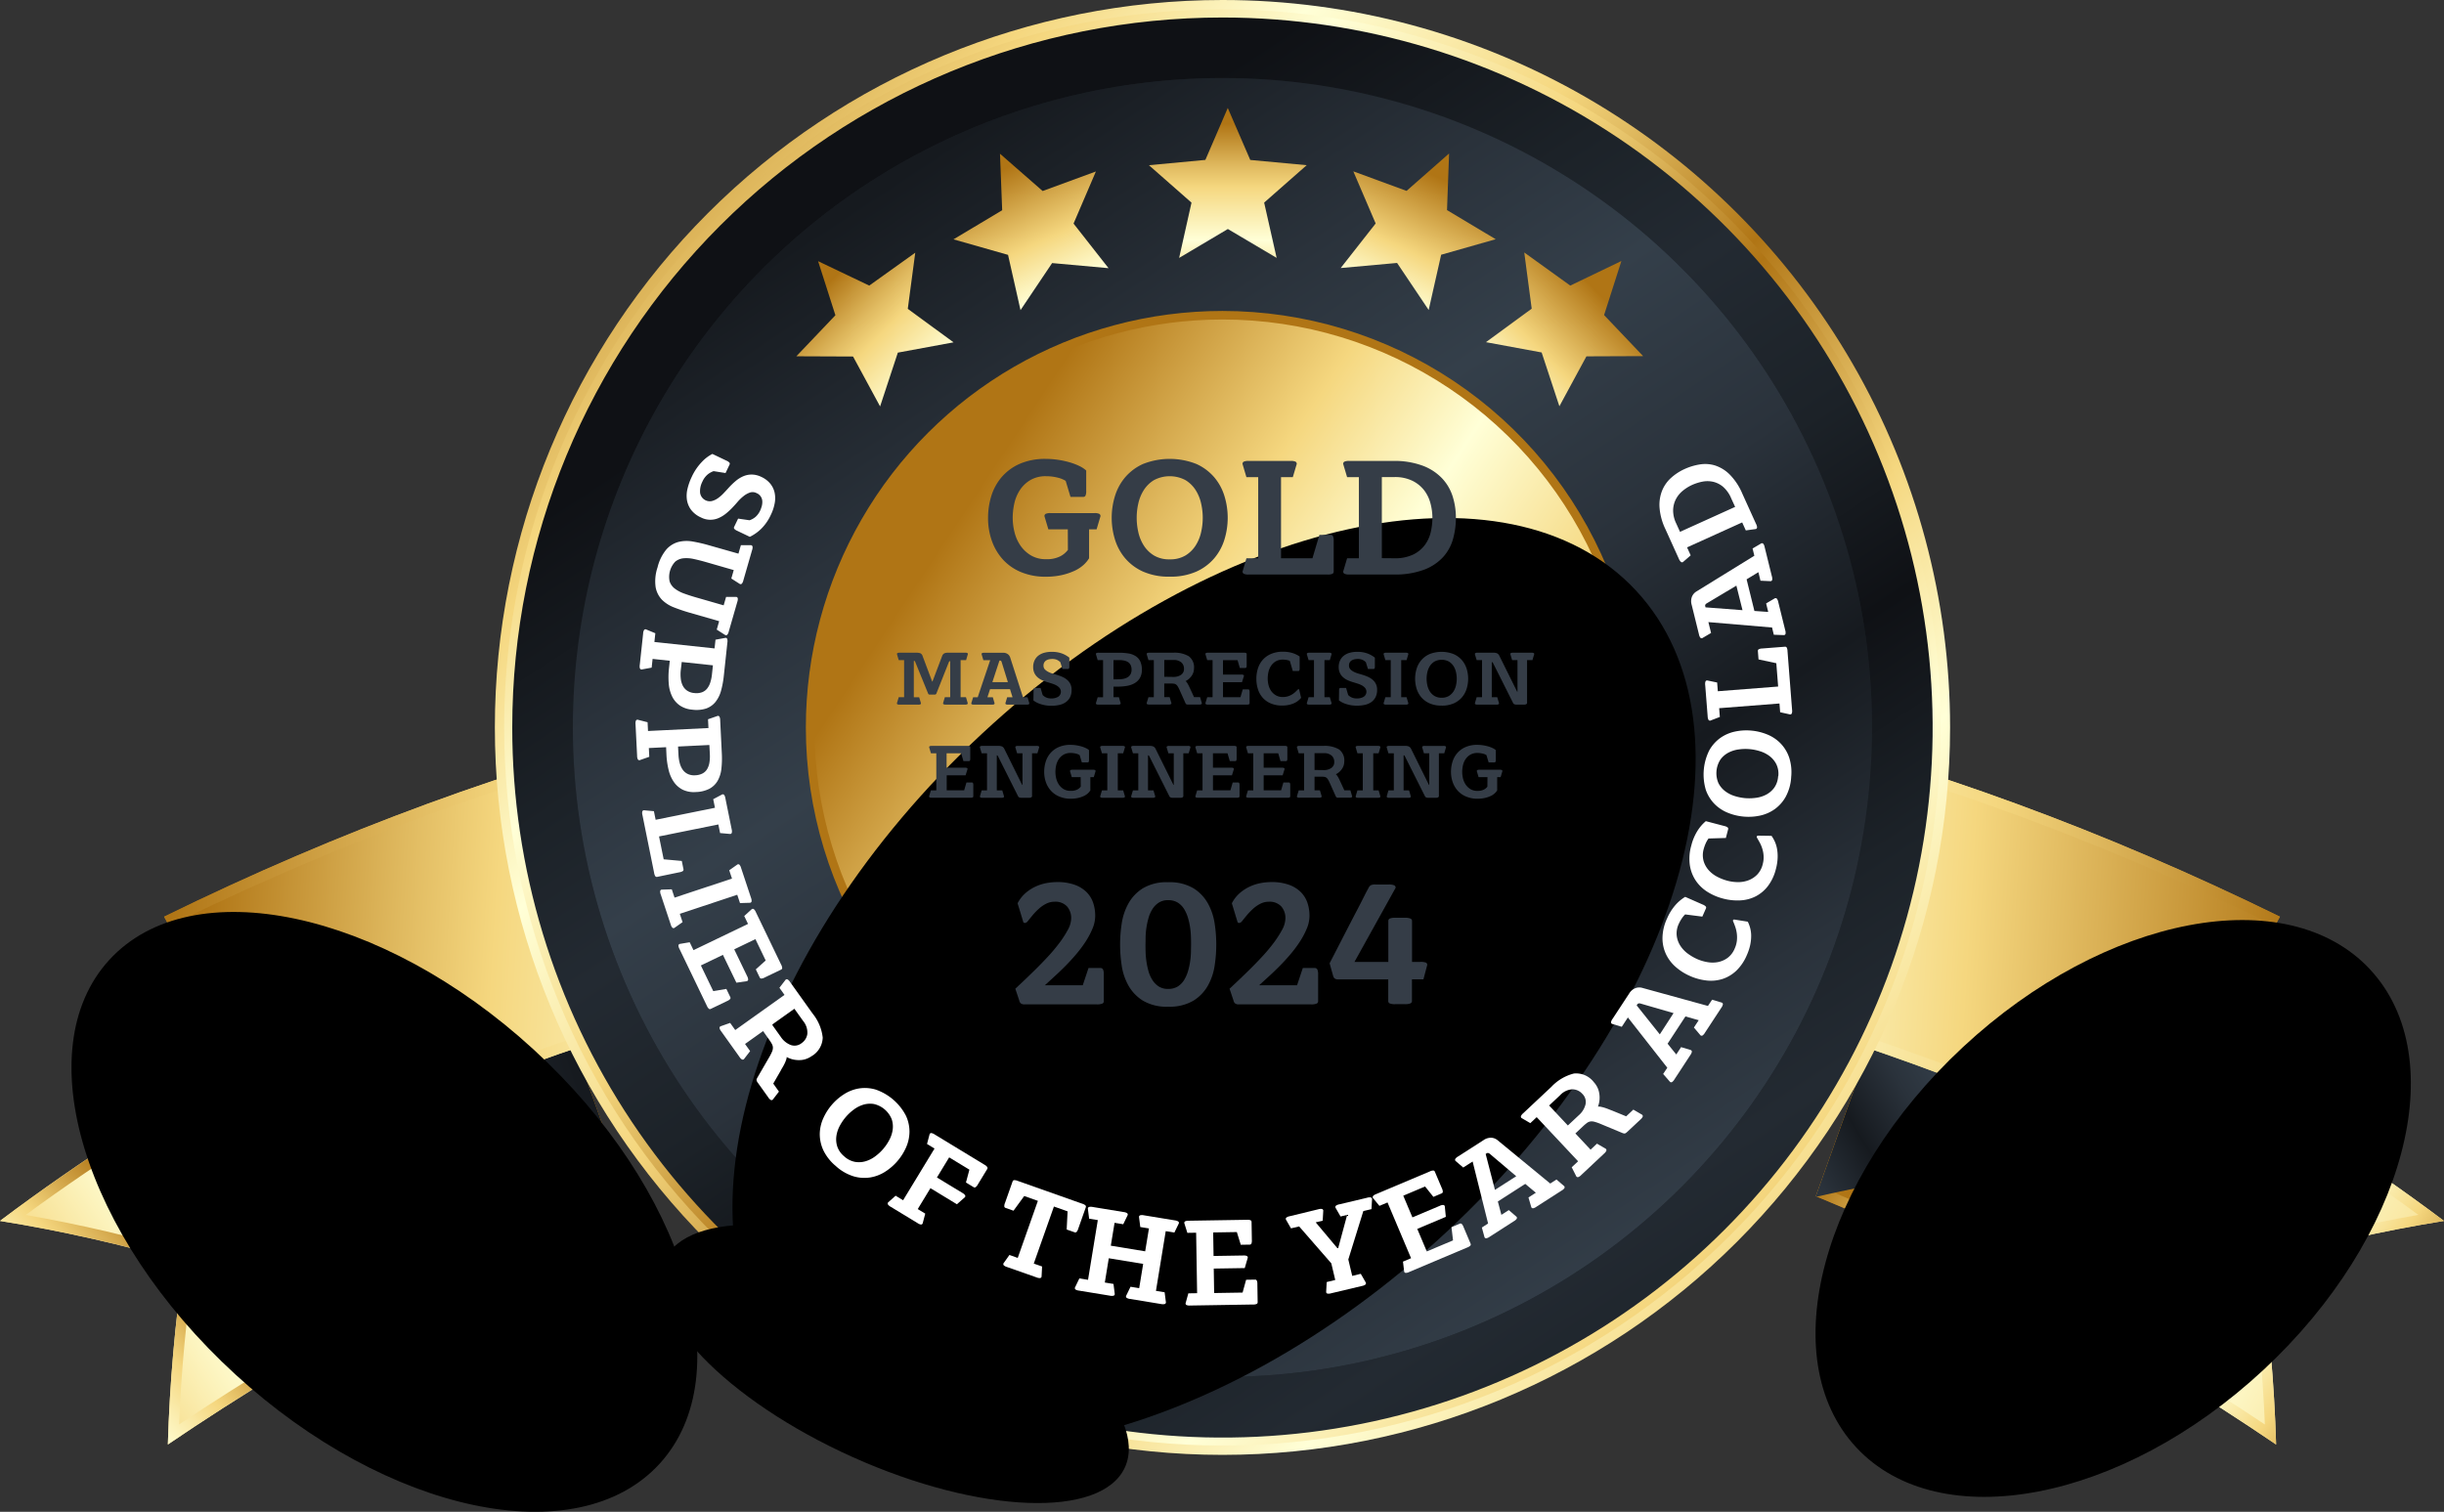 <?xml version="1.0" encoding="UTF-8"?> <svg xmlns="http://www.w3.org/2000/svg" xmlns:xlink="http://www.w3.org/1999/xlink" width="117.513" height="72.707" viewBox="0 0 117.513 72.707"><rect x="0" y="0" width="117.513" height="72.707" fill="#333333" stroke="none"/><defs><clipPath id="clip-path"><path id="Path_72917" data-name="Path 72917" d="M3.9,110.028a71.954,71.954,0,0,1,8.843,2,75.545,75.545,0,0,0-.77,8.752,123.5,123.5,0,0,1,22.131-11.943c-1.817-5.062-2.726-7.591-4.546-12.652A97.931,97.931,0,0,0,3.9,110.028" transform="translate(-3.902 -96.185)" fill="none"></path></clipPath><linearGradient id="linear-gradient" x1="0.771" y1="0.716" x2="-0.927" y2="0.86" gradientUnits="objectBoundingBox"><stop offset="0" stop-color="#b07515"></stop><stop offset="0.039" stop-color="#c49234"></stop><stop offset="0.095" stop-color="#e0ba60"></stop><stop offset="0.14" stop-color="#f5d77f"></stop><stop offset="0.258" stop-color="#ffffd7"></stop><stop offset="0.36" stop-color="#f5d77f"></stop><stop offset="0.489" stop-color="#b07515"></stop><stop offset="0.573" stop-color="#e0ba60"></stop><stop offset="0.613" stop-color="#f5d77f"></stop><stop offset="0.737" stop-color="#ffffd7"></stop><stop offset="0.839" stop-color="#f5d77f"></stop><stop offset="1" stop-color="#b07515"></stop></linearGradient><clipPath id="clip-path-2"><path id="Path_72918" data-name="Path 72918" d="M191.039,108.837a123.444,123.444,0,0,1,22.132,11.943,75.97,75.97,0,0,0-.771-8.752,71.98,71.98,0,0,1,8.844-2,97.888,97.888,0,0,0-25.659-13.843c-1.817,5.061-2.728,7.591-4.546,12.652" transform="translate(-191.039 -96.185)" fill="none"></path></clipPath><linearGradient id="linear-gradient-2" x1="0.416" y1="2.058" x2="0.315" y2="0.207" gradientUnits="objectBoundingBox"><stop offset="0" stop-color="#b07515"></stop><stop offset="0.095" stop-color="#e0ba60"></stop><stop offset="0.14" stop-color="#f5d77f"></stop><stop offset="0.258" stop-color="#ffffd7"></stop><stop offset="0.36" stop-color="#f5d77f"></stop><stop offset="0.489" stop-color="#b07515"></stop><stop offset="0.573" stop-color="#e0ba60"></stop><stop offset="0.613" stop-color="#f5d77f"></stop><stop offset="0.737" stop-color="#ffffd7"></stop><stop offset="0.839" stop-color="#f5d77f"></stop><stop offset="1" stop-color="#b07515"></stop></linearGradient><clipPath id="clip-path-3"><path id="Path_72919" data-name="Path 72919" d="M13.241,112.1l.059-.43-.418-.119a70.483,70.483,0,0,0-7.746-1.81,97.144,97.144,0,0,1,24.124-12.91L33,107.25l.471,1.311a124.036,124.036,0,0,0-20.959,11.256,73.259,73.259,0,0,1,.725-7.721M3.9,110.028a71.954,71.954,0,0,1,8.843,2,75.545,75.545,0,0,0-.77,8.752,123.5,123.5,0,0,1,22.131-11.943c-1.817-5.062-2.726-7.591-4.546-12.652A97.931,97.931,0,0,0,3.9,110.028" transform="translate(-3.902 -96.185)" fill="none"></path></clipPath><linearGradient id="linear-gradient-3" x1="0.055" y1="1.253" x2="1" y2="0.5" xlink:href="#linear-gradient-2"></linearGradient><clipPath id="clip-path-4"><path id="Path_72920" data-name="Path 72920" d="M191.67,108.561l2.236-6.223,1.981-5.511a97.177,97.177,0,0,1,24.124,12.91,70.664,70.664,0,0,0-7.749,1.81l-.419.119.059.43a72.792,72.792,0,0,1,.727,7.721,124.1,124.1,0,0,0-20.96-11.256m-.631.277a123.444,123.444,0,0,1,22.132,11.943,75.97,75.97,0,0,0-.771-8.752,71.98,71.98,0,0,1,8.844-2,97.888,97.888,0,0,0-25.659-13.843c-1.817,5.061-2.728,7.591-4.546,12.652" transform="translate(-191.039 -96.185)" fill="none"></path></clipPath><linearGradient id="linear-gradient-4" x1="0.851" y1="1" x2="0" y2="0.5" xlink:href="#linear-gradient-2"></linearGradient><clipPath id="clip-path-5"><path id="Path_72921" data-name="Path 72921" d="M20.813,94.295c2.583,4.717,3.874,7.078,6.458,11.795a65.6,65.6,0,0,1,15.872,1.685c-1.82-5.062-2.728-7.592-4.548-12.653a75.484,75.484,0,0,0-11.872-1c-1.748,0-3.651.06-5.91.173" transform="translate(-20.813 -94.122)" fill="none"></path></clipPath><linearGradient id="linear-gradient-5" x1="-1.27" y1="1.402" x2="0.963" y2="0.941" gradientUnits="objectBoundingBox"><stop offset="0" stop-color="#161a1f"></stop><stop offset="0.14" stop-color="#2a323b"></stop><stop offset="0.258" stop-color="#343f4a"></stop><stop offset="0.36" stop-color="#2a323b"></stop><stop offset="0.489" stop-color="#161a1f"></stop><stop offset="0.613" stop-color="#2a323b"></stop><stop offset="0.737" stop-color="#343f4a"></stop><stop offset="0.839" stop-color="#2a323b"></stop><stop offset="1" stop-color="#161a1f"></stop></linearGradient><clipPath id="clip-path-6"><path id="Path_72922" data-name="Path 72922" d="M195.555,95.121c-1.817,5.061-2.726,7.591-4.545,12.653a65.572,65.572,0,0,1,15.871-1.685c2.584-4.717,3.875-7.078,6.459-11.795-2.259-.113-4.163-.173-5.912-.173a75.515,75.515,0,0,0-11.874,1" transform="translate(-191.01 -94.122)" fill="none"></path></clipPath><linearGradient id="linear-gradient-6" x1="0.698" y1="0.827" x2="-0.355" y2="1.221" xlink:href="#linear-gradient-5"></linearGradient><clipPath id="clip-path-7"><path id="Path_72923" data-name="Path 72923" d="M20.813,80.3c2.583,4.717,3.874,7.078,6.458,11.795,29.824-14.345,58.994-14.347,88.818,0,2.584-4.717,3.875-7.078,6.459-11.795-16.879-8.278-33.872-12.417-50.87-12.416S37.687,72.018,20.813,80.3" transform="translate(-20.813 -67.879)" fill="none"></path></clipPath><linearGradient id="linear-gradient-7" x1="0.014" y1="1.083" x2="1" y2="1.097" xlink:href="#linear-gradient-2"></linearGradient><clipPath id="clip-path-8"><path id="Path_72924" data-name="Path 72924" d="M71.686,67.88v.5c16.715,0,33.594,4.084,50.172,12.137l-5.516,10.07-.465.848c-14.767-7.036-29.635-10.6-44.2-10.6s-29.427,3.567-44.2,10.6l-2.973-5.429-3-5.489C38.08,72.464,54.958,68.382,71.679,68.38l.006-.5h-.006c-16.994,0-33.991,4.139-50.866,12.416,2.583,4.717,3.874,7.078,6.458,11.795,14.913-7.173,29.66-10.76,44.409-10.76s29.5,3.586,44.409,10.76c2.584-4.717,3.875-7.078,6.459-11.795C105.673,72.02,88.684,67.88,71.69,67.88h0" transform="translate(-20.813 -67.88)" fill="none"></path></clipPath><linearGradient id="linear-gradient-8" x1="0.901" y1="0.901" x2="0.106" y2="0.106" xlink:href="#linear-gradient-2"></linearGradient><clipPath id="clip-path-9"><path id="Path_72925" data-name="Path 72925" d="M89.881,0a34.985,34.985,0,1,0,34.987,34.985A34.984,34.984,0,0,0,89.881,0Z" transform="translate(-54.896)" fill="none"></path></clipPath><linearGradient id="linear-gradient-9" x1="0.532" y1="1.007" x2="0.468" y2="0.05" xlink:href="#linear-gradient-2"></linearGradient><clipPath id="clip-path-10"><path id="Path_72926" data-name="Path 72926" d="M55.861,35.5A34.535,34.535,0,1,0,90.4.966,34.533,34.533,0,0,0,55.861,35.5" transform="translate(-55.861 -0.966)" fill="none"></path></clipPath><linearGradient id="linear-gradient-10" x1="0.983" y1="0.985" x2="0.046" y2="0.035" xlink:href="#linear-gradient-2"></linearGradient><clipPath id="clip-path-11"><path id="Path_72927" data-name="Path 72927" d="M56.692,35.943A34.148,34.148,0,1,0,90.839,1.8,34.147,34.147,0,0,0,56.692,35.943" transform="translate(-56.692 -1.797)" fill="none"></path></clipPath><linearGradient id="linear-gradient-11" x1="0.571" y1="1.051" x2="0.736" y2="0.264" gradientUnits="objectBoundingBox"><stop offset="0" stop-color="#0f1115"></stop><stop offset="0.14" stop-color="#1c2228"></stop><stop offset="0.258" stop-color="#232a32"></stop><stop offset="0.36" stop-color="#1c2228"></stop><stop offset="0.489" stop-color="#0f1115"></stop><stop offset="0.613" stop-color="#1c2228"></stop><stop offset="0.737" stop-color="#232a32"></stop><stop offset="0.839" stop-color="#1c2228"></stop><stop offset="1" stop-color="#0f1115"></stop></linearGradient><clipPath id="clip-path-12"><path id="Path_72928" data-name="Path 72928" d="M62.938,39.275A31.234,31.234,0,1,0,94.171,8.043,31.231,31.231,0,0,0,62.938,39.275" transform="translate(-62.938 -8.043)" fill="none"></path></clipPath><linearGradient id="linear-gradient-12" x1="-0.186" y1="0.985" x2="-0.181" y2="0.985" xlink:href="#linear-gradient-5"></linearGradient><linearGradient id="linear-gradient-13" x1="0.511" y1="1.146" x2="0.708" y2="0.183" xlink:href="#linear-gradient-5"></linearGradient><clipPath id="clip-path-14"><path id="Path_72930" data-name="Path 72930" d="M86.952,52.084a20.03,20.03,0,1,0,20.029-20.03,20.029,20.029,0,0,0-20.029,20.03" transform="translate(-86.952 -32.054)" fill="none"></path></clipPath><linearGradient id="linear-gradient-14" x1="-1.013" y1="1.569" x2="-1.001" y2="1.569" xlink:href="#linear-gradient-2"></linearGradient><clipPath id="clip-path-15"><path id="Path_72931" data-name="Path 72931" d="M87.833,52.554a19.619,19.619,0,1,0,19.618-19.619A19.618,19.618,0,0,0,87.833,52.554" transform="translate(-87.833 -32.935)" fill="none"></path></clipPath><linearGradient id="linear-gradient-15" x1="0.905" y1="1.396" x2="0.657" y2="0.174" xlink:href="#linear-gradient-2"></linearGradient><clipPath id="clip-path-16"><path id="Path_72932" data-name="Path 72932" d="M125.022,13.619l-2.715.255,2.048,1.8-.595,2.659,2.343-1.39,2.345,1.388-.6-2.658,2.046-1.8-2.714-.252-1.081-2.5Z" transform="translate(-122.307 -11.116)" fill="none"></path></clipPath><linearGradient id="linear-gradient-16" x1="0.692" y1="0.308" x2="-0.773" y2="1.773" xlink:href="#linear-gradient-2"></linearGradient><clipPath id="clip-path-17"><path id="Path_72933" data-name="Path 72933" d="M145.238,17.626l-2.56-.939,1.074,2.506-1.682,2.144,2.712-.245,1.519,2.262.6-2.657,2.622-.746-2.34-1.4.1-2.724Z" transform="translate(-142.07 -15.833)" fill="none"></path></clipPath><linearGradient id="linear-gradient-17" x1="-1.07" y1="2.033" x2="0.675" y2="0.264" xlink:href="#linear-gradient-2"></linearGradient><clipPath id="clip-path-18"><path id="Path_72934" data-name="Path 72934" d="M159.246,28.728l-2.2,1.611,2.678.495.853,2.587,1.3-2.4,2.727-.011-1.878-1.974.832-2.6L161.1,27.618l-2.212-1.593Z" transform="translate(-157.049 -26.025)" fill="none"></path></clipPath><linearGradient id="linear-gradient-18" x1="-1.684" y1="2.229" x2="0.668" y2="0.234" xlink:href="#linear-gradient-2"></linearGradient><clipPath id="clip-path-19"><path id="Path_72935" data-name="Path 72935" d="M89.477,27.618l-2.459-1.174.832,2.6-1.878,1.974,2.727.011,1.3,2.4.853-2.587,2.678-.495-2.2-1.611.359-2.7Z" transform="translate(-85.972 -26.025)" fill="none"></path></clipPath><linearGradient id="linear-gradient-19" x1="0.8" y1="0.234" x2="-1.237" y2="2.671" xlink:href="#linear-gradient-2"></linearGradient><clipPath id="clip-path-20"><path id="Path_72936" data-name="Path 72936" d="M104.508,18.557l-2.341,1.4,2.623.746.6,2.657,1.519-2.262,2.713.245-1.682-2.144,1.074-2.506-2.56.939-2.051-1.793Z" transform="translate(-102.167 -15.833)" fill="none"></path></clipPath><linearGradient id="linear-gradient-20" x1="-1.048" y1="2.07" x2="0.777" y2="0.291" xlink:href="#linear-gradient-2"></linearGradient><clipPath id="clip-path-21"><rect id="Rectangle_3130" data-name="Rectangle 3130" width="46.312" height="44.728" fill="none"></rect></clipPath><clipPath id="clip-path-22"><path id="Path_72937" data-name="Path 72937" d="M122.832,56.886c6.16,6.623,2.075,20.441-9.129,30.865s-25.281,13.5-31.444,6.883-2.075-20.442,9.129-30.865,25.281-13.506,31.444-6.883" transform="translate(-79.389 -53.396)" fill="none"></path></clipPath><radialGradient id="radial-gradient" cx="0.5" cy="0.5" r="0.378" gradientTransform="matrix(0.999, 0, 0, -0.591, 0, 1.458)" gradientUnits="objectBoundingBox"><stop offset="0" stop-color="#ffc94c"></stop><stop offset="0.14" stop-color="#a2621e"></stop><stop offset="0.163" stop-color="#955a1b"></stop><stop offset="0.25" stop-color="#6e4214"></stop><stop offset="0.343" stop-color="#4c2e0e"></stop><stop offset="0.441" stop-color="#301d08"></stop><stop offset="0.546" stop-color="#1a1004"></stop><stop offset="0.663" stop-color="#0b0702"></stop><stop offset="0.798" stop-color="#020100"></stop><stop offset="1"></stop></radialGradient><clipPath id="clip-path-23"><rect id="Rectangle_3132" data-name="Rectangle 3132" width="28.624" height="27.742" fill="none"></rect></clipPath><clipPath id="clip-path-24"><path id="Path_72938" data-name="Path 72938" d="M217.674,97.22c3.988,4.288,1.694,12.909-5.129,19.257s-15.587,8.016-19.577,3.729S191.275,107.3,198.1,100.95s15.586-8.017,19.577-3.73" transform="translate(-191.009 -94.843)" fill="none"></path></clipPath><radialGradient id="radial-gradient-2" r="0.372" gradientTransform="matrix(0.999, 0, 0, -0.628, -0.002, 1.521)" xlink:href="#radial-gradient"></radialGradient><clipPath id="clip-path-25"><rect id="Rectangle_3134" data-name="Rectangle 3134" width="30.091" height="28.848" fill="none"></rect></clipPath><clipPath id="clip-path-26"><path id="Path_72939" data-name="Path 72939" d="M39.543,120.551c-3.956,4.317-13.085,2.393-20.391-4.3s-10.02-15.62-6.064-19.938,13.085-2.393,20.391,4.3,10.021,15.619,6.064,19.938" transform="translate(-11.271 -94.008)" fill="none"></path></clipPath><radialGradient id="radial-gradient-3" r="0.377" gradientTransform="matrix(0, 1, 0.592, 0, -0.467, 0.839)" xlink:href="#radial-gradient"></radialGradient><clipPath id="clip-path-27"><rect id="Rectangle_3136" data-name="Rectangle 3136" width="22.519" height="13.391" fill="none"></rect></clipPath><clipPath id="clip-path-28"><path id="Path_72940" data-name="Path 72940" d="M94.307,137.9c-1.111,2.479-6.972,2.264-13.088-.481s-10.175-6.978-9.063-9.456,6.972-2.263,13.089.481,10.175,6.978,9.062,9.456" transform="translate(-71.972 -126.234)" fill="none"></path></clipPath><radialGradient id="radial-gradient-4" r="0.428" gradientTransform="matrix(0, 1, 0.487, 0, -1.856, 2.334)" xlink:href="#radial-gradient"></radialGradient></defs><g id="Group_24963" data-name="Group 24963" transform="translate(-1799.243 -9272.156)"><g id="Group_24897" data-name="Group 24897" transform="translate(1799.243 9317.031)" clip-path="url(#clip-path)"><rect id="Rectangle_3109" data-name="Rectangle 3109" width="38.301" height="36.071" transform="translate(-10.354 5.662) rotate(-28.673)" fill="url(#linear-gradient)"></rect></g><g id="Group_24899" data-name="Group 24899" transform="translate(1886.552 9317.031)" clip-path="url(#clip-path-2)"><rect id="Rectangle_3110" data-name="Rectangle 3110" width="36.647" height="38.561" transform="translate(-10.865 18.058) rotate(-58.965)" fill="url(#linear-gradient-2)"></rect></g><g id="Group_24901" data-name="Group 24901" transform="translate(1799.243 9317.031)" clip-path="url(#clip-path-3)"><rect id="Rectangle_3111" data-name="Rectangle 3111" width="30.204" height="24.595" fill="url(#linear-gradient-3)"></rect></g><g id="Group_24903" data-name="Group 24903" transform="translate(1886.552 9317.031)" clip-path="url(#clip-path-4)"><rect id="Rectangle_3112" data-name="Rectangle 3112" width="30.205" height="24.595" fill="url(#linear-gradient-4)"></rect></g><g id="Group_24905" data-name="Group 24905" transform="translate(1807.133 9316.068)" clip-path="url(#clip-path-5)"><rect id="Rectangle_3113" data-name="Rectangle 3113" width="22.33" height="13.652" fill="url(#linear-gradient-5)"></rect></g><g id="Group_24907" data-name="Group 24907" transform="translate(1886.539 9316.068)" clip-path="url(#clip-path-6)"><rect id="Rectangle_3114" data-name="Rectangle 3114" width="22.33" height="13.652" transform="translate(0 0)" fill="url(#linear-gradient-6)"></rect></g><g id="Group_24909" data-name="Group 24909" transform="translate(1807.133 9303.825)" clip-path="url(#clip-path-7)"><rect id="Rectangle_3115" data-name="Rectangle 3115" width="101.735" height="24.212" transform="translate(0 -0.001)" fill="url(#linear-gradient-7)"></rect></g><g id="Group_24911" data-name="Group 24911" transform="translate(1807.133 9303.825)" clip-path="url(#clip-path-8)"><rect id="Rectangle_3116" data-name="Rectangle 3116" width="89.057" height="89.057" transform="translate(-12.105 12.105) rotate(-45)" fill="url(#linear-gradient-8)"></rect></g><g id="Group_24913" data-name="Group 24913" transform="translate(1823.035 9272.156)" clip-path="url(#clip-path-9)"><rect id="Rectangle_3117" data-name="Rectangle 3117" width="98.954" height="98.954" transform="translate(-34.985 34.985) rotate(-45)" fill="url(#linear-gradient-9)"></rect></g><g id="Group_24915" data-name="Group 24915" transform="translate(1823.485 9272.607)" clip-path="url(#clip-path-10)"><rect id="Rectangle_3118" data-name="Rectangle 3118" width="69.071" height="69.068" transform="translate(0 0)" fill="url(#linear-gradient-10)"></rect></g><g id="Group_24917" data-name="Group 24917" transform="translate(1823.873 9272.995)" clip-path="url(#clip-path-11)"><rect id="Rectangle_3119" data-name="Rectangle 3119" width="96.584" height="96.584" transform="translate(-34.147 34.147) rotate(-45)" fill="url(#linear-gradient-11)"></rect></g><g id="Group_24919" data-name="Group 24919" transform="translate(1826.787 9275.909)" clip-path="url(#clip-path-12)"><rect id="Rectangle_3120" data-name="Rectangle 3120" width="88.341" height="88.341" transform="translate(-31.232 31.232) rotate(-45)" fill="url(#linear-gradient-12)"></rect></g><g id="Group_24921" data-name="Group 24921" transform="translate(1826.787 9275.909)" clip-path="url(#clip-path-12)"><rect id="Rectangle_3121" data-name="Rectangle 3121" width="88.341" height="88.341" transform="translate(-31.232 31.232) rotate(-45)" fill="url(#linear-gradient-13)"></rect></g><g id="Group_24923" data-name="Group 24923" transform="translate(1837.99 9287.111)" clip-path="url(#clip-path-14)"><rect id="Rectangle_3122" data-name="Rectangle 3122" width="40.061" height="40.06" fill="url(#linear-gradient-14)"></rect></g><g id="Group_24925" data-name="Group 24925" transform="translate(1838.401 9287.522)" clip-path="url(#clip-path-15)"><rect id="Rectangle_3123" data-name="Rectangle 3123" width="55.491" height="55.491" transform="translate(-19.619 19.619) rotate(-45)" fill="url(#linear-gradient-15)"></rect></g><g id="Group_24927" data-name="Group 24927" transform="translate(1854.485 9277.343)" clip-path="url(#clip-path-16)"><rect id="Rectangle_3124" data-name="Rectangle 3124" width="10.469" height="10.469" transform="translate(-3.608 3.608) rotate(-45)" fill="url(#linear-gradient-16)"></rect></g><g id="Group_24929" data-name="Group 24929" transform="translate(1863.706 9279.543)" clip-path="url(#clip-path-17)"><rect id="Rectangle_3125" data-name="Rectangle 3125" width="9.54" height="9.579" transform="translate(-2.365 0.837) rotate(-19.489)" fill="url(#linear-gradient-17)"></rect></g><g id="Group_24931" data-name="Group 24931" transform="translate(1870.694 9284.298)" clip-path="url(#clip-path-18)"><rect id="Rectangle_3126" data-name="Rectangle 3126" width="8.038" height="7.889" transform="translate(-0.497 0.034) rotate(-3.864)" fill="url(#linear-gradient-18)"></rect></g><g id="Group_24933" data-name="Group 24933" transform="translate(1837.533 9284.298)" clip-path="url(#clip-path-19)"><rect id="Rectangle_3127" data-name="Rectangle 3127" width="7.889" height="8.037" transform="matrix(0.067, -0.998, 0.998, 0.067, -0.497, 7.363)" fill="url(#linear-gradient-19)"></rect></g><g id="Group_24935" data-name="Group 24935" transform="translate(1845.089 9279.543)" clip-path="url(#clip-path-20)"><rect id="Rectangle_3128" data-name="Rectangle 3128" width="9.579" height="9.541" transform="translate(-2.365 6.684) rotate(-70.511)" fill="url(#linear-gradient-20)"></rect></g><g id="Group_24962" data-name="Group 24962" transform="translate(1797.423 9272.156)"><g id="Group_24941" data-name="Group 24941" transform="translate(37.039 24.912)" style="mix-blend-mode: screen;isolation: isolate"><g id="Group_24940" data-name="Group 24940"><g id="Group_24939" data-name="Group 24939" clip-path="url(#clip-path-21)"><g id="Group_24938" data-name="Group 24938" transform="translate(0 0)"><g id="Group_24937" data-name="Group 24937" clip-path="url(#clip-path-22)"><rect id="Rectangle_3129" data-name="Rectangle 3129" width="73.46" height="73.363" transform="matrix(0.732, -0.681, 0.681, 0.732, -28.721, 20.527)" fill="url(#radial-gradient)"></rect></g></g></g></g></g><g id="Group_24946" data-name="Group 24946" transform="translate(89.115 44.249)" style="mix-blend-mode: screen;isolation: isolate"><g id="Group_24945" data-name="Group 24945"><g id="Group_24944" data-name="Group 24944" clip-path="url(#clip-path-23)"><g id="Group_24943" data-name="Group 24943" transform="translate(0 0)"><g id="Group_24942" data-name="Group 24942" clip-path="url(#clip-path-24)"><rect id="Rectangle_3131" data-name="Rectangle 3131" width="45.426" height="45.369" transform="matrix(0.732, -0.681, 0.681, 0.732, -17.769, 12.734)" fill="url(#radial-gradient-2)"></rect></g></g></g></g></g><g id="Group_24951" data-name="Group 24951" transform="translate(5.258 43.859)" style="mix-blend-mode: screen;isolation: isolate"><g id="Group_24950" data-name="Group 24950"><g id="Group_24949" data-name="Group 24949" clip-path="url(#clip-path-25)"><g id="Group_24948" data-name="Group 24948" transform="translate(0 0)"><g id="Group_24947" data-name="Group 24947" clip-path="url(#clip-path-26)"><rect id="Rectangle_3133" data-name="Rectangle 3133" width="47.454" height="47.546" transform="translate(-18.511 15.86) rotate(-47.506)" fill="url(#radial-gradient-3)"></rect></g></g></g></g></g><g id="Group_24956" data-name="Group 24956" transform="translate(33.578 58.894)" style="mix-blend-mode: screen;isolation: isolate"><g id="Group_24955" data-name="Group 24955"><g id="Group_24954" data-name="Group 24954" clip-path="url(#clip-path-27)"><g id="Group_24953" data-name="Group 24953" transform="translate(0 0)"><g id="Group_24952" data-name="Group 24952" clip-path="url(#clip-path-28)"><rect id="Rectangle_3135" data-name="Rectangle 3135" width="23.566" height="28.336" transform="translate(-6.49 11.648) rotate(-65.841)" fill="url(#radial-gradient-4)"></rect></g></g></g></g></g><path id="Path_72941" data-name="Path 72941" d="M76.579,47.115a.394.394,0,0,1,.145.1.089.089,0,0,1,0,.095l-.19.4-.574-.091a.951.951,0,0,0-.273.149.938.938,0,0,0-.267.357.994.994,0,0,0-.11.532.471.471,0,0,0,.567.4.9.9,0,0,0,.288-.135,1.832,1.832,0,0,0,.266-.23q.128-.134.235-.253a3.5,3.5,0,0,1,.348-.34,1.469,1.469,0,0,1,.375-.235,1.016,1.016,0,0,1,.415-.081,1.092,1.092,0,0,1,.461.118,1.187,1.187,0,0,1,.416.316,1.037,1.037,0,0,1,.21.427,1.289,1.289,0,0,1,.008.507,2.118,2.118,0,0,1-.186.567,2.287,2.287,0,0,1-.472.681,2.116,2.116,0,0,1-.54.379l-.606-.29a.392.392,0,0,1-.145-.1.089.089,0,0,1,0-.094l.188-.392.551.079a.88.88,0,0,0,.293-.167.946.946,0,0,0,.217-.3,1.351,1.351,0,0,0,.073-.2.747.747,0,0,0,.03-.233.443.443,0,0,0-.277-.406.413.413,0,0,0-.325-.025,1.049,1.049,0,0,0-.307.175,2.056,2.056,0,0,0-.277.268c-.085.1-.161.183-.229.255a3.252,3.252,0,0,1-.334.312,1.491,1.491,0,0,1-.364.219.983.983,0,0,1-.839-.034,1.217,1.217,0,0,1-.48-.375,1.087,1.087,0,0,1-.194-.476,1.411,1.411,0,0,1,.031-.538,2.8,2.8,0,0,1,.2-.559,2.609,2.609,0,0,1,.494-.728,1.846,1.846,0,0,1,.5-.378Z" transform="translate(-39.828 -24.96)" fill="#fff"></path><path id="Path_72942" data-name="Path 72942" d="M75.413,56.365l.117-.406.494,0a.087.087,0,0,1,.067.066.384.384,0,0,1-.023.173l-.418,1.45a.4.4,0,0,1-.072.159.09.09,0,0,1-.092.02l-.416-.266.117-.406-1.309-.377q-.32-.092-.6-.153a1.591,1.591,0,0,0-.509-.037.728.728,0,0,0-.392.159,1.066,1.066,0,0,0-.274.95.72.72,0,0,0,.249.348,1.638,1.638,0,0,0,.456.241q.274.1.594.191l1.3.374.117-.405.494,0a.089.089,0,0,1,.068.066.392.392,0,0,1-.023.173l-.409,1.42a.386.386,0,0,1-.072.159.087.087,0,0,1-.092.02l-.416-.266.117-.405-1.432-.412q-.387-.112-.74-.251a1.638,1.638,0,0,1-.584-.374,1.169,1.169,0,0,1-.3-.607,2.079,2.079,0,0,1,.094-.948,2.134,2.134,0,0,1,.423-.857,1.189,1.189,0,0,1,.58-.362,1.652,1.652,0,0,1,.694-.019,7.057,7.057,0,0,1,.758.175Z" transform="translate(-38.087 -29.738)" fill="#fff"></path><path id="Path_72943" data-name="Path 72943" d="M70.578,65.059l-.045.42,2.893.31.045-.42.486-.089a.089.089,0,0,1,.078.053.4.4,0,0,1,.007.174l-.169,1.577a4.417,4.417,0,0,1-.137.744,1.485,1.485,0,0,1-.271.54,1,1,0,0,1-.448.312,1.522,1.522,0,0,1-.671.053,1.243,1.243,0,0,1-.59-.2,1.144,1.144,0,0,1-.366-.425,1.7,1.7,0,0,1-.166-.613,3.877,3.877,0,0,1,.012-.77l.037-.343-.827-.089-.045.42-.486.089a.088.088,0,0,1-.078-.053.385.385,0,0,1-.007-.174l.161-1.5a.388.388,0,0,1,.043-.169.089.089,0,0,1,.088-.036ZM71.8,66.843a1.9,1.9,0,0,0,0,.385,1.008,1.008,0,0,0,.09.338.637.637,0,0,0,.208.247.713.713,0,0,0,.347.121.822.822,0,0,0,.363-.032.569.569,0,0,0,.254-.175.9.9,0,0,0,.157-.295,1.891,1.891,0,0,0,.081-.391l.047-.439-1.5-.161Z" transform="translate(-37.248 -34.604)" fill="#fff"></path><path id="Path_72944" data-name="Path 72944" d="M69.979,74.1l.021.421,2.906-.142-.021-.422.466-.163a.087.087,0,0,1,.085.041.388.388,0,0,1,.034.171l.078,1.584a4.472,4.472,0,0,1-.021.756,1.484,1.484,0,0,1-.183.576,1.006,1.006,0,0,1-.395.378,1.527,1.527,0,0,1-.655.157,1.242,1.242,0,0,1-.614-.107,1.14,1.14,0,0,1-.427-.363,1.7,1.7,0,0,1-.259-.579,3.851,3.851,0,0,1-.108-.762L70.87,75.3l-.83.041.021.421-.466.164a.088.088,0,0,1-.085-.041.39.39,0,0,1-.034-.171L69.4,74.2a.4.4,0,0,1,.017-.174.089.089,0,0,1,.081-.049Zm1.486,1.572a1.887,1.887,0,0,0,.057.381,1,1,0,0,0,.14.32.633.633,0,0,0,.244.212.723.723,0,0,0,.362.066.831.831,0,0,0,.354-.088.564.564,0,0,0,.223-.213.9.9,0,0,0,.109-.316,1.91,1.91,0,0,0,.019-.4l-.022-.44-1.507.074Z" transform="translate(-37.022 -39.365)" fill="#fff"></path><path id="Path_72945" data-name="Path 72945" d="M70.639,82.691l.084.414,2.852-.577-.084-.413.436-.232a.09.09,0,0,1,.091.027.4.4,0,0,1,.059.165l.3,1.479a.393.393,0,0,1,.009.174.089.089,0,0,1-.072.06l-.492-.044-.084-.414-2.852.576.223,1.1.871.079.08.394a.09.09,0,0,1-.028.091.4.4,0,0,1-.164.059L70.8,85.85a.088.088,0,0,1-.091-.028.4.4,0,0,1-.059-.164l-.561-2.776a.388.388,0,0,1-.009-.174.089.089,0,0,1,.073-.061Z" transform="translate(-37.378 -43.679)" fill="#fff"></path><path id="Path_72946" data-name="Path 72946" d="M72.493,90.295l.133.4,2.762-.916-.133-.4.4-.282a.087.087,0,0,1,.093.016.385.385,0,0,1,.078.156l.475,1.432a.394.394,0,0,1,.03.172.089.089,0,0,1-.065.069l-.493.015-.133-.4-2.761.916.133.4-.4.282a.087.087,0,0,1-.093-.016.4.4,0,0,1-.079-.156l-.475-1.432a.39.39,0,0,1-.03-.172A.088.088,0,0,1,72,90.31Z" transform="translate(-38.372 -47.525)" fill="#fff"></path><path id="Path_72947" data-name="Path 72947" d="M74.359,95.294l.183.38,2.622-1.262-.183-.38.365-.332a.089.089,0,0,1,.094,0,.381.381,0,0,1,.1.144l1.215,2.524a.381.381,0,0,1,.052.167.087.087,0,0,1-.055.076l-.784.377a.388.388,0,0,1-.167.052.088.088,0,0,1-.077-.056l-.186-.386.475-.428-.494-1.026-1.019.491.619,1.285a.392.392,0,0,1,.051.167.089.089,0,0,1-.056.077l-.51.075L75.957,95.9l-1.06.51.594,1.233.631-.105.186.387a.09.09,0,0,1,0,.094.4.4,0,0,1-.145.1l-.784.377a.088.088,0,0,1-.094,0,.394.394,0,0,1-.1-.145l-1.315-2.731a.391.391,0,0,1-.052-.167.088.088,0,0,1,.056-.077Z" transform="translate(-39.377 -49.978)" fill="#fff"></path><path id="Path_72948" data-name="Path 72948" d="M78.567,103.044l.245.343,2.369-1.69-.245-.343.3-.389a.087.087,0,0,1,.093-.012.391.391,0,0,1,.121.126l1.081,1.514a2.22,2.22,0,0,1,.487,1.157,1.072,1.072,0,0,1-.546.9,1.013,1.013,0,0,1-.226.118.976.976,0,0,1-.286.063,1.3,1.3,0,0,1-.325-.02,1.2,1.2,0,0,1-.348-.125.466.466,0,0,1-.031.144,1.517,1.517,0,0,1-.079.186c-.033.065-.065.126-.1.183s-.058.1-.076.137l-.361.627.274.385-.3.389a.087.087,0,0,1-.094.012.383.383,0,0,1-.121-.125l-.494-.692a.279.279,0,0,1-.07-.147.26.26,0,0,1,.032-.093l.6-1.036a2.272,2.272,0,0,0,.119-.241.472.472,0,0,0,.037-.184.377.377,0,0,0-.045-.167,1.806,1.806,0,0,0-.126-.2l-.3-.427-.869.62.245.344-.3.389a.088.088,0,0,1-.094.012.391.391,0,0,1-.121-.126l-.877-1.228a.387.387,0,0,1-.079-.155.088.088,0,0,1,.042-.084Zm2.44.678a1.009,1.009,0,0,0,.47.383.543.543,0,0,0,.526-.088.646.646,0,0,0,.276-.444.879.879,0,0,0-.207-.627l-.416-.583-1.073.765Z" transform="translate(-41.64 -53.849)" fill="#fff"></path><path id="Path_72949" data-name="Path 72949" d="M89.167,115.913a2.262,2.262,0,0,1-.606-.762,1.846,1.846,0,0,1-.174-.783,1.9,1.9,0,0,1,.165-.749,2.65,2.65,0,0,1,1.011-1.172,1.9,1.9,0,0,1,.716-.273,1.823,1.823,0,0,1,.8.056,2.594,2.594,0,0,1,1.448,1.249,1.817,1.817,0,0,1,.174.783,1.908,1.908,0,0,1-.164.749,2.665,2.665,0,0,1-1.011,1.172,1.905,1.905,0,0,1-.717.273,1.822,1.822,0,0,1-.8-.056,2.269,2.269,0,0,1-.843-.486m.4-.47a1.054,1.054,0,0,0,.52.263,1.117,1.117,0,0,0,.51-.033,1.474,1.474,0,0,0,.461-.236,2.3,2.3,0,0,0,.668-.775,1.488,1.488,0,0,0,.166-.491,1.126,1.126,0,0,0-.042-.509,1.209,1.209,0,0,0-.858-.739,1.124,1.124,0,0,0-.51.033,1.473,1.473,0,0,0-.46.236,2.343,2.343,0,0,0-.378.35,2.4,2.4,0,0,0-.291.425,1.478,1.478,0,0,0-.165.491,1.134,1.134,0,0,0,.042.509,1.059,1.059,0,0,0,.337.476" transform="translate(-47.151 -59.828)" fill="#fff"></path><path id="Path_72950" data-name="Path 72950" d="M95.763,119.811l.361.219,1.511-2.487-.361-.219.126-.478a.089.089,0,0,1,.082-.048.4.4,0,0,1,.16.068l2.394,1.455a.392.392,0,0,1,.134.112.09.09,0,0,1,0,.094l-.452.743a.387.387,0,0,1-.111.134.089.089,0,0,1-.095-.005l-.366-.222.166-.618-.973-.591-.588.967,1.219.74a.4.4,0,0,1,.134.112.088.088,0,0,1-.005.094l-.387.342-1.273-.774-.611,1.005.361.219-.126.477a.088.088,0,0,1-.081.048.391.391,0,0,1-.161-.068l-1.29-.784a.382.382,0,0,1-.134-.112.089.089,0,0,1,0-.094Z" transform="translate(-50.881 -62.306)" fill="#fff"></path><path id="Path_72951" data-name="Path 72951" d="M107.591,125.252l.4.141.969-2.744-.657-.232-.515.706-.38-.134a.088.088,0,0,1-.063-.07.393.393,0,0,1,.034-.171l.364-1.031a.089.089,0,0,1,.07-.063.4.4,0,0,1,.171.033l3.111,1.1a.392.392,0,0,1,.154.082.088.088,0,0,1,.014.093l-.364,1.031a.4.4,0,0,1-.082.154.089.089,0,0,1-.093.014l-.38-.134.044-.873-.657-.232-.969,2.744.4.14-.025.493a.089.089,0,0,1-.07.064.4.4,0,0,1-.171-.033l-1.423-.5a.4.4,0,0,1-.154-.081.09.09,0,0,1-.014-.094Z" transform="translate(-57.236 -64.896)" fill="#fff"></path><path id="Path_72952" data-name="Path 72952" d="M114.891,127.845l.417.068.47-2.872-.417-.068-.062-.489a.088.088,0,0,1,.057-.075.386.386,0,0,1,.174,0l1.489.244a.38.38,0,0,1,.166.053.088.088,0,0,1,.031.09l-.215.444-.417-.069-.181,1.1,1.653.271.181-1.1-.416-.068-.063-.49a.087.087,0,0,1,.057-.075.391.391,0,0,1,.174,0l1.489.244a.4.4,0,0,1,.167.054.089.089,0,0,1,.031.089l-.216.444-.416-.068-.47,2.872.417.068.063.49a.088.088,0,0,1-.058.075.382.382,0,0,1-.174,0l-1.489-.244a.4.4,0,0,1-.167-.053.089.089,0,0,1-.03-.09l.215-.444.417.068.191-1.167-1.653-.271-.191,1.167.417.068.062.49a.087.087,0,0,1-.057.075.373.373,0,0,1-.174,0l-1.489-.244a.4.4,0,0,1-.167-.053.089.089,0,0,1-.03-.09Z" transform="translate(-61.173 -66.362)" fill="#fff"></path><path id="Path_72953" data-name="Path 72953" d="M126.148,129.276l.422-.007-.047-2.909-.422.007-.148-.471a.088.088,0,0,1,.043-.084.387.387,0,0,1,.172-.028l2.8-.045a.39.39,0,0,1,.174.023.088.088,0,0,1,.046.082l.014.87a.4.4,0,0,1-.022.173.089.089,0,0,1-.083.046l-.428.007-.189-.611-1.138.019.019,1.131,1.426-.023a.4.4,0,0,1,.173.022.089.089,0,0,1,.046.083l-.146.5-1.49.024.019,1.176,1.368-.022.169-.616.428-.007a.087.087,0,0,1,.084.043.387.387,0,0,1,.029.172l.014.869a.088.088,0,0,1-.044.084.385.385,0,0,1-.172.029l-3.03.049a.4.4,0,0,1-.174-.023.088.088,0,0,1-.046-.082Z" transform="translate(-67.19 -67.075)" fill="#fff"></path><path id="Path_72954" data-name="Path 72954" d="M138.382,127.5l.411-.1-.19-.8-1.546-1.775-.392.093-.246-.428a.087.087,0,0,1,.024-.091.391.391,0,0,1,.162-.065L137.98,124a.4.4,0,0,1,.174-.015.09.09,0,0,1,.063.071l-.028.493-.336.08,1.044,1.244.038-.008.43-1.594-.317.076-.246-.428a.089.089,0,0,1,.024-.091.394.394,0,0,1,.162-.065l1.338-.318a.4.4,0,0,1,.174-.015.09.09,0,0,1,.063.07l-.028.493-.392.093-.722,2.328.188.79.411-.1.246.428a.089.089,0,0,1-.025.091.387.387,0,0,1-.162.065l-1.487.353a.391.391,0,0,1-.174.015.09.09,0,0,1-.063-.07Z" transform="translate(-72.771 -65.842)" fill="#fff"></path><path id="Path_72955" data-name="Path 72955" d="M146.828,125.042l.389-.164-1.132-2.681-.389.164-.314-.381a.089.089,0,0,1,.009-.095.4.4,0,0,1,.149-.091l2.58-1.089a.392.392,0,0,1,.169-.044.088.088,0,0,1,.073.059l.339.8a.386.386,0,0,1,.043.168.088.088,0,0,1-.059.074l-.394.167-.4-.5-1.049.443.44,1.042,1.314-.554a.382.382,0,0,1,.169-.043.088.088,0,0,1,.074.059l.05.513-1.373.58.458,1.084,1.261-.532-.074-.635.395-.167a.089.089,0,0,1,.094.009.389.389,0,0,1,.09.149l.338.8a.088.088,0,0,1-.009.094.39.39,0,0,1-.149.091l-2.792,1.179a.4.4,0,0,1-.169.044.088.088,0,0,1-.073-.059Z" transform="translate(-77.55 -64.367)" fill="#fff"></path><path id="Path_72956" data-name="Path 72956" d="M155.15,121.6l.3-.194-.744-2.981-.452.29-.374-.322a.087.087,0,0,1-.007-.094.383.383,0,0,1,.132-.115l1.227-.788a.619.619,0,0,1,.375-.115.529.529,0,0,1,.3.12l2.531,2.083.3-.194.374.322a.088.088,0,0,1,.007.094.386.386,0,0,1-.132.115l-1.216.781a.393.393,0,0,1-.159.072.089.089,0,0,1-.083-.046l-.138-.474.355-.228-.509-.425-1.318.846.17.643.356-.228.374.322a.088.088,0,0,1,.007.094.388.388,0,0,1-.132.115l-1.172.753a.394.394,0,0,1-.16.072.088.088,0,0,1-.083-.046Zm1.653-2.468-1.266-1.072a.183.183,0,0,0-.094-.046.109.109,0,0,0-.062.017l-.048.031.447,1.727Z" transform="translate(-82.079 -62.564)" fill="#fff"></path><path id="Path_72957" data-name="Path 72957" d="M163.084,115.157l.308-.288-1.991-2.122-.307.288-.426-.249a.089.089,0,0,1-.024-.091.388.388,0,0,1,.109-.137l1.357-1.273a2.224,2.224,0,0,1,1.081-.637,1.073,1.073,0,0,1,.962.422,1,1,0,0,1,.147.208.983.983,0,0,1,.1.275,1.3,1.3,0,0,1,.024.324,1.2,1.2,0,0,1-.077.362.476.476,0,0,1,.146.011,1.708,1.708,0,0,1,.2.054c.069.023.133.047.194.072s.11.043.146.056l.67.275.345-.323.426.249a.091.091,0,0,1,.024.091.4.4,0,0,1-.109.137l-.621.582c-.062.058-.107.088-.136.089a.272.272,0,0,1-.1-.019l-1.107-.461a2.273,2.273,0,0,0-.255-.085.477.477,0,0,0-.187-.013.38.38,0,0,0-.161.068,1.838,1.838,0,0,0-.179.15l-.382.359.73.779.308-.289.427.249a.089.089,0,0,1,.024.091.389.389,0,0,1-.108.137l-1.1,1.032a.392.392,0,0,1-.144.1.088.088,0,0,1-.09-.03Zm.348-2.509a1.014,1.014,0,0,0,.317-.516.543.543,0,0,0-.158-.51.644.644,0,0,0-.477-.214.877.877,0,0,0-.593.288l-.522.49.9.961Z" transform="translate(-85.693 -59.019)" fill="#fff"></path><path id="Path_72958" data-name="Path 72958" d="M172.434,105.949l.2-.3-1.895-2.418-.294.449-.473-.142a.088.088,0,0,1-.045-.083A.4.4,0,0,1,170,103.3l.8-1.22a.618.618,0,0,1,.3-.258.528.528,0,0,1,.327-.015l3.161.87.2-.3.473.142a.088.088,0,0,1,.045.083.4.4,0,0,1-.073.159l-.792,1.208a.39.39,0,0,1-.116.131.089.089,0,0,1-.094-.008l-.318-.377.231-.352-.639-.181-.858,1.311.418.518.231-.353.473.142a.088.088,0,0,1,.045.083.392.392,0,0,1-.074.159l-.763,1.166a.4.4,0,0,1-.116.131.088.088,0,0,1-.094-.008Zm.5-2.927-1.593-.462a.18.18,0,0,0-.1,0,.108.108,0,0,0-.049.041l-.032.048,1.113,1.395Z" transform="translate(-90.646 -54.298)" fill="#fff"></path><path id="Path_72959" data-name="Path 72959" d="M179.338,93.643a1.614,1.614,0,0,1,.11.29,1.476,1.476,0,0,1,.052.365,2.072,2.072,0,0,1-.042.443,2.464,2.464,0,0,1-.169.516,2.242,2.242,0,0,1-.495.735,1.754,1.754,0,0,1-.655.4,1.846,1.846,0,0,1-.767.081,2.682,2.682,0,0,1-.827-.225,2.624,2.624,0,0,1-.661-.418,1.889,1.889,0,0,1-.47-.605,1.816,1.816,0,0,1-.178-.785,2.279,2.279,0,0,1,.22-.951,2.448,2.448,0,0,1,.392-.634,2.018,2.018,0,0,1,.48-.407l.842.371a.4.4,0,0,1,.148.094.088.088,0,0,1,.007.094l-.173.392-.827-.106a1.206,1.206,0,0,0-.178.222,1.719,1.719,0,0,0-.126.23,1.067,1.067,0,0,0-.1.578,1.145,1.145,0,0,0,.178.484,1.448,1.448,0,0,0,.359.375,2.4,2.4,0,0,0,.445.259,2.077,2.077,0,0,0,.488.146,1.408,1.408,0,0,0,.508,0,1.162,1.162,0,0,0,.463-.2,1.066,1.066,0,0,0,.346-.452,1.264,1.264,0,0,0,.106-.384,1.469,1.469,0,0,0-.006-.352,1.611,1.611,0,0,0-.073-.309c-.033-.094-.065-.18-.1-.258,0,0-.006-.007-.007-.017a.052.052,0,0,1,0-.04.056.056,0,0,1,.064-.035Z" transform="translate(-93.48 -49.316)" fill="#fff"></path><path id="Path_72960" data-name="Path 72960" d="M181.959,85.356a1.639,1.639,0,0,1,.154.269,1.456,1.456,0,0,1,.109.353,2.041,2.041,0,0,1,.029.444,2.456,2.456,0,0,1-.085.537,2.241,2.241,0,0,1-.373.8,1.753,1.753,0,0,1-.584.5,1.838,1.838,0,0,1-.744.2,2.691,2.691,0,0,1-.852-.091,2.635,2.635,0,0,1-.719-.308,1.907,1.907,0,0,1-.56-.524,1.821,1.821,0,0,1-.3-.747,2.289,2.289,0,0,1,.068-.974,2.453,2.453,0,0,1,.287-.688,2.019,2.019,0,0,1,.41-.478l.89.234a.388.388,0,0,1,.16.069.088.088,0,0,1,.022.091l-.109.415-.833.025a1.262,1.262,0,0,0-.141.247,1.793,1.793,0,0,0-.088.248,1.078,1.078,0,0,0-.009.586,1.153,1.153,0,0,0,.252.45,1.441,1.441,0,0,0,.413.314,2.361,2.361,0,0,0,.48.186,2.058,2.058,0,0,0,.5.067,1.4,1.4,0,0,0,.5-.083,1.176,1.176,0,0,0,.426-.272,1.078,1.078,0,0,0,.271-.5,1.268,1.268,0,0,0,.044-.4,1.41,1.41,0,0,0-.061-.346,1.575,1.575,0,0,0-.121-.293c-.048-.088-.093-.167-.135-.241,0,0-.007-.006-.009-.015a.048.048,0,0,1,0-.04.056.056,0,0,1,.058-.045Z" transform="translate(-94.959 -45.157)" fill="#fff"></path><path id="Path_72961" data-name="Path 72961" d="M183.678,77.539a2.262,2.262,0,0,1-.263.937,1.825,1.825,0,0,1-.533.6,1.9,1.9,0,0,1-.7.306,2.608,2.608,0,0,1-.781.049,2.645,2.645,0,0,1-.761-.181,1.9,1.9,0,0,1-.641-.42,1.83,1.83,0,0,1-.424-.681,2.6,2.6,0,0,1,.163-1.9,1.829,1.829,0,0,1,.532-.6,1.907,1.907,0,0,1,.7-.306,2.609,2.609,0,0,1,.781-.049,2.641,2.641,0,0,1,.761.181,1.889,1.889,0,0,1,.641.42,1.822,1.822,0,0,1,.423.681,2.264,2.264,0,0,1,.1.968m-.618-.053a1.054,1.054,0,0,0-.092-.575,1.128,1.128,0,0,0-.326-.394,1.465,1.465,0,0,0-.461-.235,2.3,2.3,0,0,0-1.019-.087,1.478,1.478,0,0,0-.495.153,1.131,1.131,0,0,0-.388.333,1.21,1.21,0,0,0-.1,1.128,1.133,1.133,0,0,0,.326.394,1.476,1.476,0,0,0,.461.235,2.4,2.4,0,0,0,.5.1,2.364,2.364,0,0,0,.515-.014,1.481,1.481,0,0,0,.495-.153,1.131,1.131,0,0,0,.388-.333,1.057,1.057,0,0,0,.188-.552" transform="translate(-95.734 -40.158)" fill="#fff"></path><path id="Path_72962" data-name="Path 72962" d="M183.238,69.813l-.033-.421-2.9.226.033.421-.46.177a.09.09,0,0,1-.087-.038.4.4,0,0,1-.039-.17l-.118-1.5a.4.4,0,0,1,.013-.174.088.088,0,0,1,.079-.051l.482.1.033.42,2.9-.226-.088-1.122-.855-.183-.031-.4a.089.089,0,0,1,.038-.086.4.4,0,0,1,.17-.039l1.09-.085a.088.088,0,0,1,.087.038.392.392,0,0,1,.039.17l.22,2.824a.39.39,0,0,1-.012.174.088.088,0,0,1-.079.051Z" transform="translate(-95.824 -35.559)" fill="#fff"></path><path id="Path_72963" data-name="Path 72963" d="M182.163,60.4l-.085-.348-3.061-.26.129.522-.425.25a.088.088,0,0,1-.092-.024.389.389,0,0,1-.066-.161l-.349-1.416a.611.611,0,0,1,.012-.391.528.528,0,0,1,.211-.25l2.79-1.722-.086-.348.425-.25a.087.087,0,0,1,.091.024.382.382,0,0,1,.066.161l.346,1.4a.389.389,0,0,1,.016.174.088.088,0,0,1-.07.063l-.493-.023-.1-.41-.567.344.375,1.521.664.047-.1-.41.426-.25a.089.089,0,0,1,.091.024.388.388,0,0,1,.066.161l.334,1.353a.384.384,0,0,1,.016.174.087.087,0,0,1-.07.063Zm-1.8-2.362-1.423.851a.183.183,0,0,0-.074.074.1.1,0,0,0,0,.064l.014.056,1.778.135Z" transform="translate(-95.054 -29.873)" fill="#fff"></path><path id="Path_72964" data-name="Path 72964" d="M179.081,51.024l-.174-.384-2.65,1.2.174.384-.373.323a.087.087,0,0,1-.094-.006.4.4,0,0,1-.1-.147l-.646-1.427a2.928,2.928,0,0,1-.285-1.039,1.866,1.866,0,0,1,.126-.822,1.676,1.676,0,0,1,.437-.616,2.536,2.536,0,0,1,.648-.42,2.844,2.844,0,0,1,.723-.218,1.613,1.613,0,0,1,.735.049,1.775,1.775,0,0,1,.7.43,2.929,2.929,0,0,1,.613.927l.66,1.456a.393.393,0,0,1,.048.168.089.089,0,0,1-.057.075Zm-.7-1.538a1.507,1.507,0,0,0-.4-.565,1.144,1.144,0,0,0-.488-.239,1.255,1.255,0,0,0-.512,0,2.32,2.32,0,0,0-.484.156,2.026,2.026,0,0,0-.436.271,1.315,1.315,0,0,0-.334.4,1.206,1.206,0,0,0-.14.527,1.42,1.42,0,0,0,.146.649l.185.408,2.65-1.2Z" transform="translate(-93.319 -25.515)" fill="#fff"></path><path id="Path_72965" data-name="Path 72965" d="M108.539,96.053l.4-.377q.253-.239.552-.533t.607-.625a8.214,8.214,0,0,0,.556-.662,4.887,4.887,0,0,0,.41-.635,1.19,1.19,0,0,0,.16-.543.841.841,0,0,0-.2-.584.763.763,0,0,0-.6-.225.886.886,0,0,0-.41.1,1.572,1.572,0,0,0-.345.239,2.91,2.91,0,0,0-.29.3q-.134.161-.244.3a.2.2,0,0,1-.138.083.082.082,0,0,1-.083-.073l-.266-.874a1.636,1.636,0,0,1,.372-.483,2.029,2.029,0,0,1,.483-.317,2.252,2.252,0,0,1,.529-.171,2.84,2.84,0,0,1,.51-.05,2.467,2.467,0,0,1,.846.129,1.554,1.554,0,0,1,.57.349,1.327,1.327,0,0,1,.322.516,1.935,1.935,0,0,1,.1.635,1.59,1.59,0,0,1-.129.607,3.86,3.86,0,0,1-.331.626,6,6,0,0,1-.465.621q-.262.308-.533.579t-.524.5l-.437.4h1.821l.276-.828h.561a.142.142,0,0,1,.138.069.571.571,0,0,1,.036.244v1.288a.117.117,0,0,1-.073.111.669.669,0,0,1-.267.037H108.98a.268.268,0,0,1-.174-.046.222.222,0,0,1-.074-.129Z" transform="translate(-57.9 -48.502)" fill="#353d47"></path><path id="Path_72966" data-name="Path 72966" d="M121.65,96.928a2.217,2.217,0,0,1-1.219-.294,2.03,2.03,0,0,1-.7-.74,2.81,2.81,0,0,1-.318-.97,6.648,6.648,0,0,1,0-1.968,2.858,2.858,0,0,1,.318-.975,2.021,2.021,0,0,1,.7-.745,2.217,2.217,0,0,1,1.219-.294,2.244,2.244,0,0,1,1.223.294,2.015,2.015,0,0,1,.7.745,2.867,2.867,0,0,1,.317.975,6.608,6.608,0,0,1,0,1.968,2.819,2.819,0,0,1-.317.97,2.024,2.024,0,0,1-.7.74,2.244,2.244,0,0,1-1.223.294m0-.855a.852.852,0,0,0,.465-.119.952.952,0,0,0,.308-.318,1.805,1.805,0,0,0,.188-.437,3.4,3.4,0,0,0,.1-.474,3.853,3.853,0,0,0,.036-.446c0-.141.005-.255.005-.34s0-.2-.005-.341a3.845,3.845,0,0,0-.036-.446,3.368,3.368,0,0,0-.1-.474,1.817,1.817,0,0,0-.188-.437.959.959,0,0,0-.308-.317.852.852,0,0,0-.465-.119.808.808,0,0,0-.451.119,1.016,1.016,0,0,0-.308.317,1.592,1.592,0,0,0-.189.437,3.788,3.788,0,0,0-.1.474,3.845,3.845,0,0,0-.036.446q0,.211-.005.341c0,.085,0,.2.005.34a3.888,3.888,0,0,0,.133.92,1.583,1.583,0,0,0,.189.437,1.008,1.008,0,0,0,.308.318.808.808,0,0,0,.451.119" transform="translate(-63.663 -48.513)" fill="#353d47"></path><path id="Path_72967" data-name="Path 72967" d="M130.618,96.053l.4-.377q.253-.239.552-.533t.607-.625a8.231,8.231,0,0,0,.557-.662,4.981,4.981,0,0,0,.409-.635,1.19,1.19,0,0,0,.16-.543.841.841,0,0,0-.2-.584.763.763,0,0,0-.6-.225.882.882,0,0,0-.409.1,1.564,1.564,0,0,0-.345.239,3.012,3.012,0,0,0-.29.3q-.134.161-.244.3a.2.2,0,0,1-.138.083.082.082,0,0,1-.083-.073l-.266-.874a1.628,1.628,0,0,1,.372-.483,2.029,2.029,0,0,1,.483-.317,2.251,2.251,0,0,1,.529-.171,2.839,2.839,0,0,1,.51-.05,2.472,2.472,0,0,1,.847.129,1.556,1.556,0,0,1,.57.349,1.339,1.339,0,0,1,.322.516,1.947,1.947,0,0,1,.1.635,1.59,1.59,0,0,1-.129.607,3.828,3.828,0,0,1-.331.626,5.927,5.927,0,0,1-.464.621q-.262.308-.533.579t-.524.5c-.169.154-.314.286-.437.4h1.821l.276-.828h.561a.141.141,0,0,1,.138.069.562.562,0,0,1,.037.244v1.288a.117.117,0,0,1-.073.111.669.669,0,0,1-.267.037H131.06a.27.27,0,0,1-.175-.046.224.224,0,0,1-.074-.129Z" transform="translate(-69.678 -48.502)" fill="#353d47"></path><path id="Path_72968" data-name="Path 72968" d="M140.929,94.967l.791-1.536q.322-.626.534-1.03t.321-.626c.074-.147.129-.254.166-.321s.061-.113.073-.138a.323.323,0,0,1,.1-.106.525.525,0,0,1,.235-.032h.616a.663.663,0,0,1,.267.037.125.125,0,0,1,.073.119L142.125,94.9h1.628V92.935a.125.125,0,0,1,.069-.12.662.662,0,0,1,.271-.037h.46a.675.675,0,0,1,.262.037.124.124,0,0,1,.078.12V94.9h.4a.711.711,0,0,1,.262.032.117.117,0,0,1,.069.115l-.183.69h-.552v1.048a.118.118,0,0,1-.078.111.675.675,0,0,1-.262.037h-.46a.662.662,0,0,1-.271-.037.118.118,0,0,1-.069-.111V95.74h-2.41a.253.253,0,0,1-.17-.046.236.236,0,0,1-.069-.12Z" transform="translate(-75.179 -48.639)" fill="#353d47"></path><path id="Path_72969" data-name="Path 72969" d="M109.563,50.693h-.935l-.189-.635a.119.119,0,0,1,.061-.112.524.524,0,0,1,.232-.035h2.11a.527.527,0,0,1,.232.035.119.119,0,0,1,.06.112l-.188.635h-.361v1.39a1.449,1.449,0,0,1-.279.331,1.733,1.733,0,0,1-.438.279,3.051,3.051,0,0,1-.605.2,3.468,3.468,0,0,1-.764.077,3.035,3.035,0,0,1-1.158-.21,2.449,2.449,0,0,1-.871-.587,2.627,2.627,0,0,1-.549-.9,3.247,3.247,0,0,1-.193-1.137,3.551,3.551,0,0,1,.154-1.039,2.556,2.556,0,0,1,.489-.905,2.448,2.448,0,0,1,.862-.644,3.044,3.044,0,0,1,1.283-.244,3.87,3.87,0,0,1,.571.043,4.341,4.341,0,0,1,.545.116,2.987,2.987,0,0,1,.472.176,1.383,1.383,0,0,1,.343.223v.978a.528.528,0,0,1-.034.232.119.119,0,0,1-.112.06h-.609l-.232-.772a1.363,1.363,0,0,0-.4-.159,2.225,2.225,0,0,0-.541-.064,1.438,1.438,0,0,0-.763.189,1.538,1.538,0,0,0-.5.481,1.926,1.926,0,0,0-.266.643,3.209,3.209,0,0,0-.077.687,2.882,2.882,0,0,0,.086.686,1.978,1.978,0,0,0,.279.639,1.615,1.615,0,0,0,.5.476,1.38,1.38,0,0,0,.742.189,1.408,1.408,0,0,0,.678-.138,1.074,1.074,0,0,0,.369-.309Z" transform="translate(-56.4 -25.234)" fill="#353d47"></path><path id="Path_72970" data-name="Path 72970" d="M121.261,52.967a3.041,3.041,0,0,1-1.283-.244,2.44,2.44,0,0,1-.862-.644,2.541,2.541,0,0,1-.489-.905,3.558,3.558,0,0,1,0-2.077,2.549,2.549,0,0,1,.489-.905,2.451,2.451,0,0,1,.862-.644,3.489,3.489,0,0,1,2.566,0,2.451,2.451,0,0,1,.862.644,2.541,2.541,0,0,1,.489.905,3.557,3.557,0,0,1,0,2.077,2.534,2.534,0,0,1-.489.905,2.44,2.44,0,0,1-.862.644,3.041,3.041,0,0,1-1.283.244m0-.832a1.422,1.422,0,0,0,.76-.188,1.511,1.511,0,0,0,.489-.481,1.98,1.98,0,0,0,.262-.643,3.082,3.082,0,0,0,0-1.373,1.988,1.988,0,0,0-.262-.643,1.509,1.509,0,0,0-.489-.481,1.62,1.62,0,0,0-1.519,0,1.506,1.506,0,0,0-.489.481,2,2,0,0,0-.262.643,3.1,3.1,0,0,0,0,1.373,1.99,1.99,0,0,0,.262.643,1.508,1.508,0,0,0,.489.481,1.419,1.419,0,0,0,.759.188" transform="translate(-63.199 -25.234)" fill="#353d47"></path><path id="Path_72971" data-name="Path 72971" d="M132.143,52.192h.566v-3.9h-.566l-.188-.635a.119.119,0,0,1,.06-.112.524.524,0,0,1,.231-.034h2.025a.525.525,0,0,1,.231.034.119.119,0,0,1,.06.112l-.189.635h-.566v3.9h1.511l.334-1.124h.541a.12.12,0,0,1,.112.06.528.528,0,0,1,.034.232v1.467a.118.118,0,0,1-.06.112.523.523,0,0,1-.231.035h-3.8a.522.522,0,0,1-.231-.035.118.118,0,0,1-.06-.112Z" transform="translate(-70.392 -25.343)" fill="#353d47"></path><path id="Path_72972" data-name="Path 72972" d="M142.517,52.192h.566v-3.9h-.566l-.189-.635a.119.119,0,0,1,.06-.112.524.524,0,0,1,.231-.034h2.1a3.929,3.929,0,0,1,1.429.227,2.5,2.5,0,0,1,.935.609,2.26,2.26,0,0,1,.511.875,3.408,3.408,0,0,1,.154,1.025,3.81,3.81,0,0,1-.133,1,2.165,2.165,0,0,1-.468.871,2.379,2.379,0,0,1-.913.618,3.937,3.937,0,0,1-1.471.236H142.62a.522.522,0,0,1-.231-.035.118.118,0,0,1-.06-.112Zm2.265,0a2.02,2.02,0,0,0,.914-.18,1.544,1.544,0,0,0,.562-.463,1.688,1.688,0,0,0,.283-.627,3.091,3.091,0,0,0,.077-.678,2.705,2.705,0,0,0-.09-.682,1.776,1.776,0,0,0-.3-.631,1.623,1.623,0,0,0-.566-.463,1.9,1.9,0,0,0-.875-.181h-.6v3.9Z" transform="translate(-75.925 -25.343)" fill="#353d47"></path><path id="Path_72973" data-name="Path 72973" d="M96.425,69.424h.258V67.641h-.258l-.086-.29a.054.054,0,0,1,.028-.051.235.235,0,0,1,.106-.016h.807a.54.54,0,0,1,.182.026.2.2,0,0,1,.108.127l.462,1.23h.016l.466-1.23a.223.223,0,0,1,.11-.126.486.486,0,0,1,.181-.028h.811a.235.235,0,0,1,.106.016.054.054,0,0,1,.028.051l-.086.29H99.4v1.783h.258l.086.29a.054.054,0,0,1-.028.051.235.235,0,0,1-.106.016H98.69a.235.235,0,0,1-.106-.016.054.054,0,0,1-.028-.051l.086-.29H98.9V67.692h-.016a.036.036,0,0,0-.033.014.133.133,0,0,0-.018.034l-.592,1.493a.117.117,0,0,1-.031.049.1.1,0,0,1-.066.017H97.93a.1.1,0,0,1-.069-.017.125.125,0,0,1-.029-.049l-.615-1.509a.146.146,0,0,0-.018-.033.038.038,0,0,0-.034-.014H97.15v1.748h.258l.086.29a.054.054,0,0,1-.028.051.233.233,0,0,1-.106.016h-.889a.235.235,0,0,1-.106-.016.054.054,0,0,1-.028-.051Z" transform="translate(-51.392 -35.893)" fill="#353d47"></path><path id="Path_72974" data-name="Path 72974" d="M104.094,69.425h.22l.6-1.783h-.329l-.086-.29a.055.055,0,0,1,.028-.051.244.244,0,0,1,.106-.015h.893a.377.377,0,0,1,.231.064.323.323,0,0,1,.118.163l.615,1.912h.22l.086.29a.054.054,0,0,1-.027.051.239.239,0,0,1-.106.015h-.886a.234.234,0,0,1-.105-.015.054.054,0,0,1-.028-.051l.086-.29h.258l-.121-.388h-.96l-.126.388h.258l.086.29a.053.053,0,0,1-.028.051.236.236,0,0,1-.105.015h-.855a.238.238,0,0,1-.106-.015.054.054,0,0,1-.027-.051Zm1.67-.725-.3-.972a.112.112,0,0,0-.033-.055.069.069,0,0,0-.037-.012h-.035l-.341,1.039Z" transform="translate(-55.483 -35.893)" fill="#353d47"></path><path id="Path_72975" data-name="Path 72975" d="M110.4,69.062a.237.237,0,0,1,.016-.106.054.054,0,0,1,.051-.028h.27l.1.341a.579.579,0,0,0,.154.112.57.57,0,0,0,.269.053.613.613,0,0,0,.323-.08.29.29,0,0,0,.07-.42.575.575,0,0,0-.151-.124,1.128,1.128,0,0,0-.2-.085c-.071-.024-.139-.044-.2-.063a2.112,2.112,0,0,1-.28-.1.909.909,0,0,1-.229-.145.628.628,0,0,1-.155-.208.67.67,0,0,1-.057-.286.73.73,0,0,1,.065-.314.636.636,0,0,1,.18-.23.8.8,0,0,1,.279-.139,1.305,1.305,0,0,1,.363-.047,1.391,1.391,0,0,1,.5.08,1.3,1.3,0,0,1,.353.2v.412a.231.231,0,0,1-.016.105.053.053,0,0,1-.051.028h-.266l-.1-.325a.535.535,0,0,0-.17-.118.576.576,0,0,0-.225-.039.8.8,0,0,0-.127.012.455.455,0,0,0-.137.045.287.287,0,0,0-.108.1.283.283,0,0,0-.043.165.252.252,0,0,0,.072.186.656.656,0,0,0,.178.123,1.326,1.326,0,0,0,.222.083q.115.031.2.059a1.992,1.992,0,0,1,.261.1.894.894,0,0,1,.217.144.6.6,0,0,1,.2.472.745.745,0,0,1-.08.365.666.666,0,0,1-.212.233.873.873,0,0,1-.306.126,1.737,1.737,0,0,1-.363.037,1.606,1.606,0,0,1-.533-.081,1.109,1.109,0,0,1-.341-.174Z" transform="translate(-58.884 -35.844)" fill="#353d47"></path><path id="Path_72976" data-name="Path 72976" d="M116.929,69.425h.259V67.641h-.259l-.086-.29a.055.055,0,0,1,.027-.051.244.244,0,0,1,.106-.015h.972a2.757,2.757,0,0,1,.463.035.907.907,0,0,1,.347.13.616.616,0,0,1,.219.252.939.939,0,0,1,.077.406.765.765,0,0,1-.084.372.694.694,0,0,1-.235.251,1.041,1.041,0,0,1-.362.141,2.389,2.389,0,0,1-.471.043h-.211v.509h.258l.086.29a.054.054,0,0,1-.028.051.235.235,0,0,1-.106.015h-.925a.237.237,0,0,1-.106-.015.054.054,0,0,1-.027-.051Zm1.007-.862a1.182,1.182,0,0,0,.235-.023.632.632,0,0,0,.2-.077.4.4,0,0,0,.137-.143.442.442,0,0,0,.05-.219.5.5,0,0,0-.043-.219.348.348,0,0,0-.123-.143.554.554,0,0,0-.19-.077,1.178,1.178,0,0,0-.243-.023h-.27v.925Z" transform="translate(-62.33 -35.893)" fill="#353d47"></path><path id="Path_72977" data-name="Path 72977" d="M122.162,69.424h.258V67.641h-.258l-.086-.29a.054.054,0,0,1,.027-.051.242.242,0,0,1,.106-.016h1.14a1.361,1.361,0,0,1,.751.169.657.657,0,0,1,.252.592.646.646,0,0,1-.021.155.616.616,0,0,1-.071.164.779.779,0,0,1-.126.155.733.733,0,0,1-.186.13.29.29,0,0,1,.061.066,1.1,1.1,0,0,1,.064.106c.021.039.04.077.057.114s.031.065.041.086l.184.4h.29l.086.29a.055.055,0,0,1-.028.051.241.241,0,0,1-.105.015h-.521a.167.167,0,0,1-.1-.018.156.156,0,0,1-.035-.049l-.3-.67a1.322,1.322,0,0,0-.078-.145.285.285,0,0,0-.078-.084.23.23,0,0,0-.1-.037,1.018,1.018,0,0,0-.143-.008h-.321v.654h.259l.086.29a.055.055,0,0,1-.028.051.244.244,0,0,1-.106.015h-.925a.244.244,0,0,1-.106-.015.055.055,0,0,1-.027-.051Zm1.207-.976a.622.622,0,0,0,.359-.1.333.333,0,0,0,.143-.294.4.4,0,0,0-.123-.3.539.539,0,0,0-.386-.119h-.439v.807Z" transform="translate(-65.122 -35.893)" fill="#353d47"></path><path id="Path_72978" data-name="Path 72978" d="M128.217,69.424h.258V67.641h-.258l-.086-.29a.054.054,0,0,1,.028-.051.235.235,0,0,1,.106-.016h1.717a.234.234,0,0,1,.105.016.054.054,0,0,1,.028.051v.533a.25.25,0,0,1-.015.106.056.056,0,0,1-.051.028h-.263l-.11-.376h-.7v.693h.874a.242.242,0,0,1,.106.016.054.054,0,0,1,.028.051l-.094.3h-.913v.721h.839l.11-.376h.262a.054.054,0,0,1,.051.028.232.232,0,0,1,.016.105v.533a.055.055,0,0,1-.028.051.232.232,0,0,1-.105.016h-1.858a.235.235,0,0,1-.106-.016.054.054,0,0,1-.028-.051Z" transform="translate(-68.352 -35.893)" fill="#353d47"></path><path id="Path_72979" data-name="Path 72979" d="M135.533,69.406a.994.994,0,0,1-.135.133.914.914,0,0,1-.192.119,1.285,1.285,0,0,1-.259.086,1.519,1.519,0,0,1-.331.033,1.379,1.379,0,0,1-.535-.1,1.067,1.067,0,0,1-.386-.268,1.123,1.123,0,0,1-.235-.41,1.633,1.633,0,0,1-.078-.519,1.611,1.611,0,0,1,.07-.474,1.17,1.17,0,0,1,.223-.413,1.106,1.106,0,0,1,.4-.294,1.4,1.4,0,0,1,.588-.112,1.492,1.492,0,0,1,.453.063,1.251,1.251,0,0,1,.347.168v.564a.24.24,0,0,1-.016.106.054.054,0,0,1-.051.028h-.262l-.145-.49a.737.737,0,0,0-.168-.045,1.058,1.058,0,0,0-.161-.014.657.657,0,0,0-.349.086.7.7,0,0,0-.227.219.9.9,0,0,0-.122.294,1.474,1.474,0,0,0-.035.314,1.273,1.273,0,0,0,.039.31.852.852,0,0,0,.127.284.71.71,0,0,0,.227.209.658.658,0,0,0,.339.083.778.778,0,0,0,.241-.035.9.9,0,0,0,.2-.09,1.013,1.013,0,0,0,.155-.118l.121-.118s0-.005.008-.008a.032.032,0,0,1,.024-.008.034.034,0,0,1,.035.028Z" transform="translate(-71.153 -35.844)" fill="#353d47"></path><path id="Path_72980" data-name="Path 72980" d="M138.666,69.424h.259V67.641h-.259l-.086-.29a.054.054,0,0,1,.028-.051.235.235,0,0,1,.106-.016h.925a.235.235,0,0,1,.106.016.054.054,0,0,1,.028.051l-.086.29h-.258v1.783h.258l.086.29a.054.054,0,0,1-.028.051.235.235,0,0,1-.106.016h-.925a.235.235,0,0,1-.106-.016.054.054,0,0,1-.028-.051Z" transform="translate(-73.926 -35.893)" fill="#353d47"></path><path id="Path_72981" data-name="Path 72981" d="M141.888,69.062a.243.243,0,0,1,.016-.106.055.055,0,0,1,.051-.028h.27l.1.341a.582.582,0,0,0,.155.112.569.569,0,0,0,.269.053.61.61,0,0,0,.323-.08.29.29,0,0,0,.07-.42.575.575,0,0,0-.151-.124,1.137,1.137,0,0,0-.2-.085c-.072-.024-.139-.044-.2-.063a2.112,2.112,0,0,1-.28-.1.9.9,0,0,1-.229-.145.622.622,0,0,1-.155-.208.67.67,0,0,1-.057-.286.73.73,0,0,1,.064-.314.637.637,0,0,1,.181-.23.8.8,0,0,1,.278-.139,1.305,1.305,0,0,1,.363-.047,1.389,1.389,0,0,1,.5.08,1.287,1.287,0,0,1,.353.2v.412a.24.24,0,0,1-.015.105.053.053,0,0,1-.051.028h-.267l-.1-.325a.537.537,0,0,0-.171-.118.575.575,0,0,0-.225-.039.791.791,0,0,0-.127.012.451.451,0,0,0-.137.045.271.271,0,0,0-.151.261.253.253,0,0,0,.073.186.646.646,0,0,0,.178.123,1.342,1.342,0,0,0,.222.083c.077.021.145.041.2.059a1.986,1.986,0,0,1,.26.1.906.906,0,0,1,.218.144.6.6,0,0,1,.2.472.745.745,0,0,1-.081.365.664.664,0,0,1-.211.233.879.879,0,0,1-.306.126,1.733,1.733,0,0,1-.363.037,1.61,1.61,0,0,1-.533-.081,1.115,1.115,0,0,1-.341-.174Z" transform="translate(-75.682 -35.844)" fill="#353d47"></path><path id="Path_72982" data-name="Path 72982" d="M146.579,69.424h.258V67.641h-.258l-.086-.29a.054.054,0,0,1,.027-.051.238.238,0,0,1,.106-.016h.924a.236.236,0,0,1,.106.016.054.054,0,0,1,.028.051l-.086.29h-.258v1.783h.258l.086.29a.054.054,0,0,1-.028.051.236.236,0,0,1-.106.016h-.924a.237.237,0,0,1-.106-.016.055.055,0,0,1-.027-.051Z" transform="translate(-78.147 -35.893)" fill="#353d47"></path><path id="Path_72983" data-name="Path 72983" d="M151.016,69.778a1.383,1.383,0,0,1-.586-.111,1.113,1.113,0,0,1-.394-.294,1.165,1.165,0,0,1-.223-.413,1.631,1.631,0,0,1,0-.949,1.173,1.173,0,0,1,.223-.413,1.124,1.124,0,0,1,.394-.294,1.594,1.594,0,0,1,1.171,0A1.124,1.124,0,0,1,152,67.6a1.173,1.173,0,0,1,.223.413,1.631,1.631,0,0,1,0,.949,1.165,1.165,0,0,1-.223.413,1.113,1.113,0,0,1-.394.294,1.384,1.384,0,0,1-.586.111m0-.38a.649.649,0,0,0,.347-.086.7.7,0,0,0,.223-.219.915.915,0,0,0,.119-.294,1.4,1.4,0,0,0,0-.627.907.907,0,0,0-.119-.294.7.7,0,0,0-.223-.219.74.74,0,0,0-.694,0,.693.693,0,0,0-.223.219.907.907,0,0,0-.119.294,1.4,1.4,0,0,0,0,.627.915.915,0,0,0,.119.294.693.693,0,0,0,.223.219.647.647,0,0,0,.347.086" transform="translate(-79.881 -35.844)" fill="#353d47"></path><path id="Path_72984" data-name="Path 72984" d="M155.986,69.424h.259V67.641h-.259l-.086-.29a.054.054,0,0,1,.028-.051.235.235,0,0,1,.106-.016h.756a.438.438,0,0,1,.178.029.252.252,0,0,1,.112.124l.854,1.724h.015v-1.52h-.258l-.086-.29a.053.053,0,0,1,.028-.051.235.235,0,0,1,.106-.016h.882a.233.233,0,0,1,.105.016.054.054,0,0,1,.028.051l-.086.29h-.258v2.073a.093.093,0,0,1-.045.049.26.26,0,0,1-.112.018h-.336a.3.3,0,0,1-.118-.018.106.106,0,0,1-.055-.049l-.968-1.928a.109.109,0,0,0-.02-.033.034.034,0,0,0-.027-.014h-.016v1.685h.263l.086.29a.054.054,0,0,1-.028.051.236.236,0,0,1-.106.016h-.893a.235.235,0,0,1-.106-.016.054.054,0,0,1-.028-.051Z" transform="translate(-83.165 -35.893)" fill="#353d47"></path><path id="Path_72985" data-name="Path 72985" d="M99.739,79.026H100V77.243h-.258l-.086-.29a.055.055,0,0,1,.028-.051.244.244,0,0,1,.106-.015H101.5a.245.245,0,0,1,.106.015.055.055,0,0,1,.027.051v.533a.242.242,0,0,1-.015.106.054.054,0,0,1-.051.027h-.263l-.11-.376h-.7v.693h.874a.25.25,0,0,1,.106.015.055.055,0,0,1,.028.051l-.094.3H100.5v.721h.839l.11-.376h.263a.055.055,0,0,1,.051.028.24.24,0,0,1,.016.105v.533a.054.054,0,0,1-.028.051.235.235,0,0,1-.106.016H99.786a.235.235,0,0,1-.106-.016.054.054,0,0,1-.028-.051Z" transform="translate(-53.16 -41.015)" fill="#353d47"></path><path id="Path_72986" data-name="Path 72986" d="M104.972,79.026h.258V77.243h-.258l-.086-.29a.055.055,0,0,1,.028-.051.244.244,0,0,1,.106-.015h.756a.44.44,0,0,1,.178.029.253.253,0,0,1,.112.123l.854,1.725h.015v-1.52h-.258l-.086-.29a.055.055,0,0,1,.028-.051.243.243,0,0,1,.105-.015h.882a.243.243,0,0,1,.105.015.054.054,0,0,1,.028.051l-.086.29h-.258v2.073a.092.092,0,0,1-.045.049.255.255,0,0,1-.112.018H106.9a.3.3,0,0,1-.118-.018.108.108,0,0,1-.055-.049l-.968-1.928a.109.109,0,0,0-.02-.033.034.034,0,0,0-.028-.014H105.7v1.685h.263l.086.29a.054.054,0,0,1-.028.051.235.235,0,0,1-.106.016h-.893a.235.235,0,0,1-.106-.016.054.054,0,0,1-.028-.051Z" transform="translate(-55.952 -41.015)" fill="#353d47"></path><path id="Path_72987" data-name="Path 72987" d="M113.273,78.342h-.427l-.086-.29a.054.054,0,0,1,.027-.051.244.244,0,0,1,.106-.016h.964a.243.243,0,0,1,.106.016.054.054,0,0,1,.027.051l-.086.29h-.165v.635a.671.671,0,0,1-.127.151.776.776,0,0,1-.2.127,1.4,1.4,0,0,1-.276.09,1.6,1.6,0,0,1-.349.035,1.389,1.389,0,0,1-.529-.1,1.12,1.12,0,0,1-.4-.269,1.2,1.2,0,0,1-.251-.41,1.477,1.477,0,0,1-.088-.519,1.609,1.609,0,0,1,.07-.474,1.171,1.171,0,0,1,.223-.414,1.124,1.124,0,0,1,.394-.294,1.391,1.391,0,0,1,.586-.112,1.765,1.765,0,0,1,.26.02,2.032,2.032,0,0,1,.249.053,1.327,1.327,0,0,1,.216.081.6.6,0,0,1,.157.1V77.5a.241.241,0,0,1-.015.105.054.054,0,0,1-.051.028h-.279l-.106-.353a.612.612,0,0,0-.184-.072,1.019,1.019,0,0,0-.247-.029.659.659,0,0,0-.349.086.7.7,0,0,0-.227.219.9.9,0,0,0-.122.294,1.471,1.471,0,0,0-.035.314,1.323,1.323,0,0,0,.039.314.9.9,0,0,0,.127.292.735.735,0,0,0,.227.218A.633.633,0,0,0,112.8,79a.653.653,0,0,0,.309-.062.491.491,0,0,0,.168-.141Z" transform="translate(-59.492 -40.966)" fill="#353d47"></path><path id="Path_72988" data-name="Path 72988" d="M117.369,79.026h.258V77.243h-.258l-.086-.29a.055.055,0,0,1,.028-.051.244.244,0,0,1,.106-.015h.925a.244.244,0,0,1,.106.015.055.055,0,0,1,.028.051l-.086.29h-.259v1.783h.259l.086.29a.054.054,0,0,1-.028.051.235.235,0,0,1-.106.016h-.925a.235.235,0,0,1-.106-.016.054.054,0,0,1-.028-.051Z" transform="translate(-62.565 -41.015)" fill="#353d47"></path><path id="Path_72989" data-name="Path 72989" d="M120.561,79.026h.258V77.243h-.258l-.086-.29a.055.055,0,0,1,.028-.051.244.244,0,0,1,.106-.015h.756a.44.44,0,0,1,.178.029.253.253,0,0,1,.112.123l.854,1.725h.015v-1.52h-.258l-.086-.29a.055.055,0,0,1,.028-.051.243.243,0,0,1,.105-.015h.882a.243.243,0,0,1,.105.015.054.054,0,0,1,.028.051l-.086.29h-.258v2.073a.092.092,0,0,1-.045.049.255.255,0,0,1-.112.018h-.337a.3.3,0,0,1-.118-.018.108.108,0,0,1-.055-.049l-.968-1.928a.109.109,0,0,0-.02-.033.034.034,0,0,0-.028-.014h-.015v1.685h.263l.086.29a.054.054,0,0,1-.028.051.235.235,0,0,1-.106.016h-.893a.235.235,0,0,1-.106-.016.054.054,0,0,1-.028-.051Z" transform="translate(-64.267 -41.015)" fill="#353d47"></path><path id="Path_72990" data-name="Path 72990" d="M127.18,79.026h.258V77.243h-.258l-.086-.29a.055.055,0,0,1,.028-.051.244.244,0,0,1,.106-.015h1.717a.243.243,0,0,1,.105.015.055.055,0,0,1,.028.051v.533a.25.25,0,0,1-.015.106.055.055,0,0,1-.051.027h-.263l-.11-.376h-.7v.693h.874a.251.251,0,0,1,.106.015.055.055,0,0,1,.028.051l-.094.3h-.913v.721h.839l.11-.376h.262a.054.054,0,0,1,.051.028.231.231,0,0,1,.016.105v.533a.055.055,0,0,1-.028.051.233.233,0,0,1-.105.016h-1.858a.235.235,0,0,1-.106-.016.054.054,0,0,1-.028-.051Z" transform="translate(-67.798 -41.015)" fill="#353d47"></path><path id="Path_72991" data-name="Path 72991" d="M132.413,79.026h.258V77.243h-.258l-.086-.29a.056.056,0,0,1,.027-.051.246.246,0,0,1,.106-.015h1.716a.244.244,0,0,1,.106.015.055.055,0,0,1,.027.051v.533a.242.242,0,0,1-.015.106.054.054,0,0,1-.051.027h-.264l-.109-.376h-.7v.693h.874a.25.25,0,0,1,.105.015.054.054,0,0,1,.027.051l-.093.3h-.913v.721h.838l.11-.376h.263a.055.055,0,0,1,.051.028.24.24,0,0,1,.016.105v.533a.054.054,0,0,1-.028.051.235.235,0,0,1-.106.016H132.46a.238.238,0,0,1-.106-.016.055.055,0,0,1-.027-.051Z" transform="translate(-70.59 -41.015)" fill="#353d47"></path><path id="Path_72992" data-name="Path 72992" d="M137.647,79.027h.259V77.244h-.259l-.086-.291a.054.054,0,0,1,.027-.051.244.244,0,0,1,.106-.015h1.14a1.359,1.359,0,0,1,.75.168.657.657,0,0,1,.253.592.644.644,0,0,1-.021.155.611.611,0,0,1-.071.164.776.776,0,0,1-.125.155.732.732,0,0,1-.187.13.279.279,0,0,1,.061.066,1.008,1.008,0,0,1,.065.106c.021.039.04.077.057.114s.03.065.041.086l.184.4h.29l.086.29a.054.054,0,0,1-.028.051.234.234,0,0,1-.105.015h-.521a.165.165,0,0,1-.1-.018.149.149,0,0,1-.035-.049l-.3-.67a1.309,1.309,0,0,0-.078-.145.287.287,0,0,0-.078-.084.23.23,0,0,0-.1-.037,1.018,1.018,0,0,0-.143-.008h-.321v.655h.258l.086.29a.054.054,0,0,1-.028.051.237.237,0,0,1-.106.015h-.925a.237.237,0,0,1-.106-.015.054.054,0,0,1-.027-.051Zm1.207-.976a.618.618,0,0,0,.359-.1.333.333,0,0,0,.143-.294.4.4,0,0,0-.123-.3.538.538,0,0,0-.386-.119h-.439v.807Z" transform="translate(-73.382 -41.015)" fill="#353d47"></path><path id="Path_72993" data-name="Path 72993" d="M143.7,79.026h.258V77.243H143.7l-.086-.29a.056.056,0,0,1,.027-.051.247.247,0,0,1,.106-.015h.924a.245.245,0,0,1,.106.015.055.055,0,0,1,.028.051l-.086.29h-.258v1.783h.258l.086.29a.054.054,0,0,1-.028.051.236.236,0,0,1-.106.016h-.924a.239.239,0,0,1-.106-.016.055.055,0,0,1-.027-.051Z" transform="translate(-76.612 -41.015)" fill="#353d47"></path><path id="Path_72994" data-name="Path 72994" d="M146.893,79.026h.259V77.243h-.259l-.086-.29a.055.055,0,0,1,.028-.051.244.244,0,0,1,.106-.015h.756a.438.438,0,0,1,.178.029.253.253,0,0,1,.112.123l.854,1.725h.015v-1.52H148.6l-.086-.29a.054.054,0,0,1,.028-.051.244.244,0,0,1,.106-.015h.882a.241.241,0,0,1,.105.015.055.055,0,0,1,.028.051l-.086.29h-.258v2.073a.093.093,0,0,1-.045.049.26.26,0,0,1-.112.018h-.336a.3.3,0,0,1-.118-.018.106.106,0,0,1-.055-.049l-.968-1.928a.109.109,0,0,0-.02-.033.034.034,0,0,0-.027-.014h-.016v1.685h.263l.086.29a.054.054,0,0,1-.028.051.236.236,0,0,1-.106.016h-.893a.235.235,0,0,1-.106-.016.054.054,0,0,1-.028-.051Z" transform="translate(-78.314 -41.015)" fill="#353d47"></path><path id="Path_72995" data-name="Path 72995" d="M155.195,78.342h-.427l-.086-.29a.054.054,0,0,1,.028-.051.242.242,0,0,1,.106-.016h.964a.247.247,0,0,1,.106.016.054.054,0,0,1,.027.051l-.086.29h-.165v.635a.669.669,0,0,1-.127.151.784.784,0,0,1-.2.127,1.4,1.4,0,0,1-.276.09,1.609,1.609,0,0,1-.349.035,1.39,1.39,0,0,1-.529-.1,1.114,1.114,0,0,1-.4-.269,1.19,1.19,0,0,1-.251-.41,1.477,1.477,0,0,1-.089-.519,1.625,1.625,0,0,1,.07-.474,1.172,1.172,0,0,1,.223-.414,1.124,1.124,0,0,1,.394-.294,1.387,1.387,0,0,1,.586-.112,1.755,1.755,0,0,1,.26.02,2.04,2.04,0,0,1,.249.053,1.326,1.326,0,0,1,.216.081.6.6,0,0,1,.157.1V77.5a.233.233,0,0,1-.016.105.054.054,0,0,1-.051.028h-.278l-.106-.353a.615.615,0,0,0-.184-.072,1.013,1.013,0,0,0-.247-.029.657.657,0,0,0-.349.086.7.7,0,0,0-.228.219.9.9,0,0,0-.122.294,1.5,1.5,0,0,0-.035.314,1.347,1.347,0,0,0,.039.314.906.906,0,0,0,.128.292.738.738,0,0,0,.227.218.633.633,0,0,0,.339.086.654.654,0,0,0,.31-.062.5.5,0,0,0,.168-.141Z" transform="translate(-81.854 -40.966)" fill="#353d47"></path></g></g></svg> 
